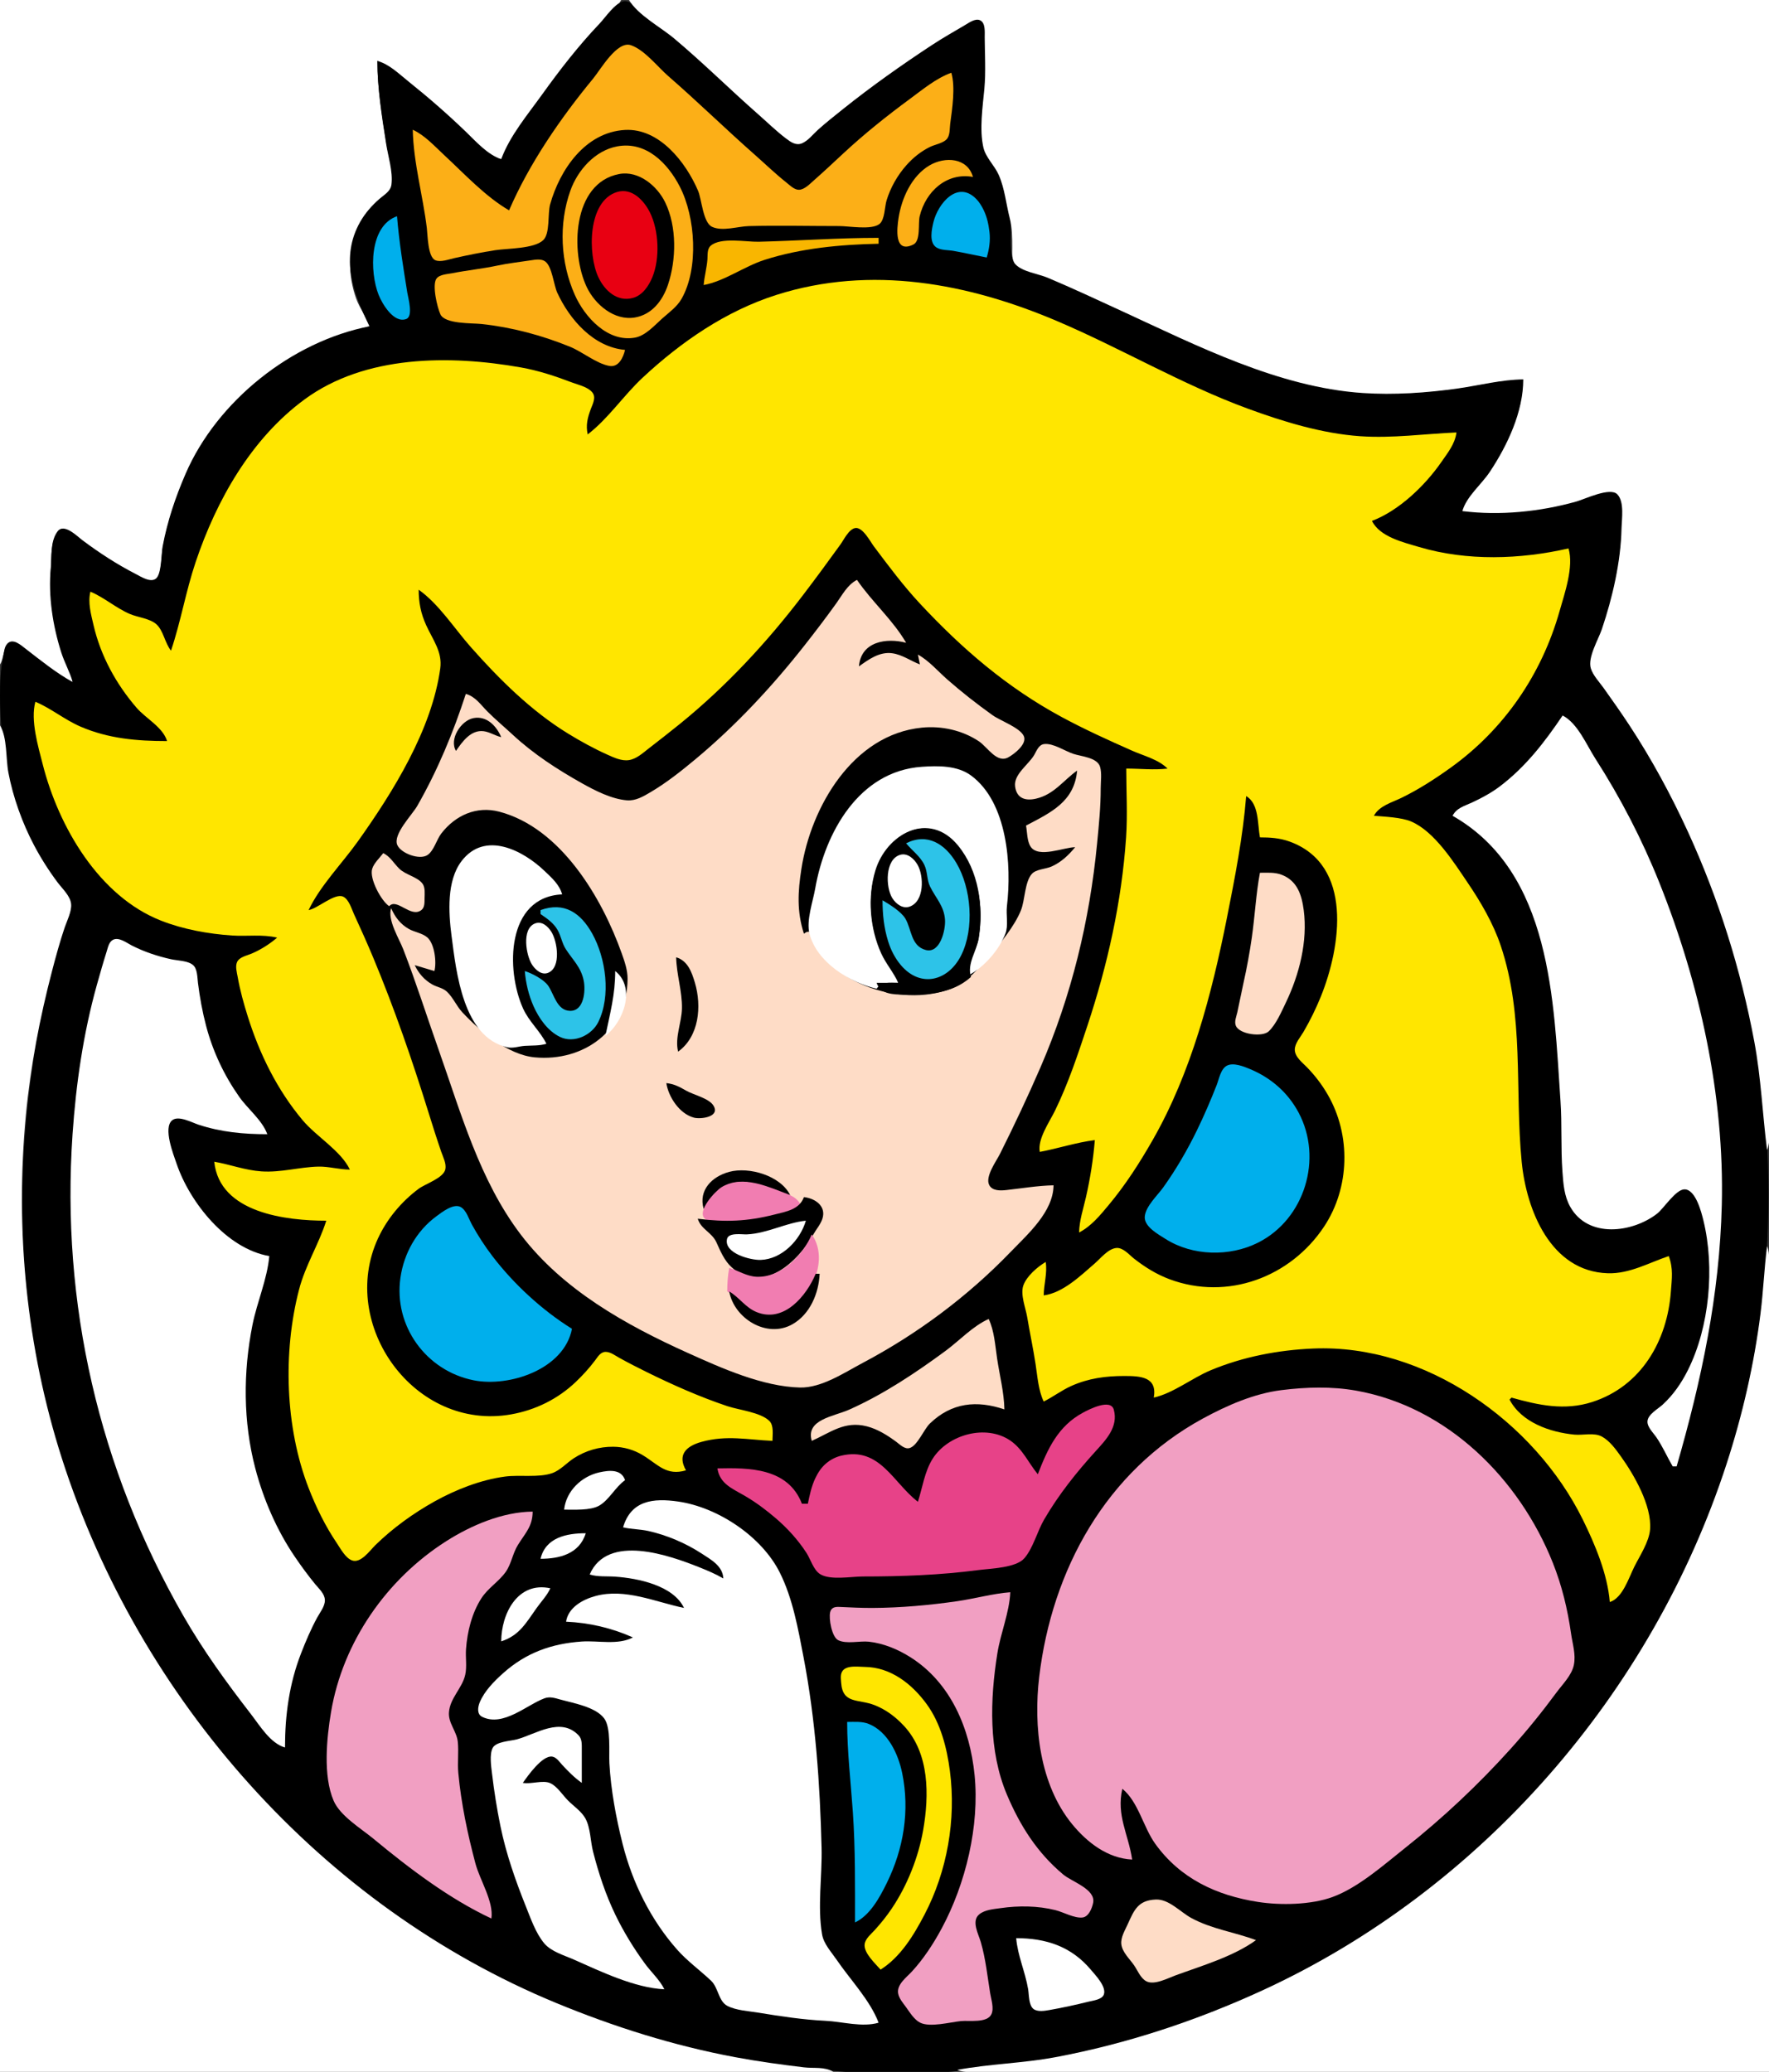 <?xml version="1.0" standalone="yes"?>
<svg xmlns="http://www.w3.org/2000/svg" width="900" height="1054">
<rect width="100%" height="100%" fill="#333333" stroke="none"/>
<path style="fill:#ffffff; stroke:none;" d="M0 0L0 338C2.067 334.979 1.492 328.907 4.943 327.022C7.851 325.434 11.993 330.007 14 331.601C21 337.162 28.579 343.808 37 347C35.829 340.431 32.15 334.448 30.297 328C26.652 315.315 25.029 302.112 25.91 289C26.276 283.558 25.574 274.711 29.843 270.451C33.193 267.11 39.397 273.682 42 275.626C50.502 281.974 59.494 287.741 69 292.478C71.548 293.749 76.563 296.921 79.397 294.929C82.165 292.983 82.107 282.363 82.739 279C85.278 265.49 89.422 252.442 95.32 240C113.043 202.616 148.654 176.288 188 166C186.36 161.044 183.026 156.947 181.24 152C176.987 140.217 176.758 126.308 182.634 115C185.202 110.059 188.93 105.863 192.997 102.104C195.253 100.019 198.763 98.148 199.397 94.896C200.625 88.593 197.606 79.326 196.59 73C194.375 59.213 192.009 44.974 192 31C197.55 33.473 202.265 37.818 207 41.6C216.305 49.033 225.281 56.981 234 65.09C240.032 70.699 246.638 79.313 255 81C264.89 62.223 278.346 44.102 292.131 28C296.415 22.997 300.497 17.772 305.039 13C308.874 8.97 313.524 5.037 316 0L0 0z"/>
<path style="fill:#000000; stroke:none;" d="M255 81C247.997 78.619 242.248 72.068 237 67.011C227.779 58.125 218.005 49.593 208 41.6C203.116 37.699 198.106 32.663 192 31C192.002 45.018 194.278 59.159 196.424 73C197.41 79.358 200.022 87.556 199.138 93.957C198.656 97.452 195.423 99.079 192.997 101.209C189.142 104.594 185.697 108.516 183.174 113C173.008 131.071 179.684 149.208 188 166C148.519 173.683 110.456 203.963 94.428 241C89.217 253.043 85.165 265.092 82.739 278C82.044 281.7 82.237 291.879 79.397 294.292C76.616 296.655 71.57 293.291 69 291.972C59.488 287.09 50.551 281.273 42 274.873C39.201 272.779 32.564 265.948 29.279 270.336C25.477 275.415 26.388 283.119 25.83 289C24.484 303.196 26.842 318.389 31.194 332C32.835 337.129 35.514 341.838 37 347C28.419 342.223 20.753 335.995 13 330.015C10.66 328.21 6.59 324.473 3.742 327.426C2.109 329.119 2.11 331.845 1.64 334C0.158 340.803 0 347.033 0 354C0 380.567 5.259 409.561 18.425 433C21.751 438.921 25.299 444.564 29.375 450C31.555 452.907 35.175 456.242 35.664 460C36.408 465.724 31.899 473.544 30.294 479C26.332 492.467 22.534 506.172 20.084 520C12.183 564.602 8.866 608.837 13.17 654C22.779 754.841 69.614 853.992 142.015 924.961C202.98 984.72 280.271 1027.36 364 1044.71C402.833 1052.76 444.314 1057.1 484 1053.91C538.928 1049.49 594.028 1035.82 644 1012.22C776.715 949.531 873.302 821.455 894.728 676C906.501 596.081 897.899 510.499 864.908 436C854.975 413.568 843.881 391.854 830.936 371C826.47 363.806 821.466 356.909 816.576 350C814.302 346.788 810.613 343.127 809.518 339.286C808.077 334.23 813.725 324.875 815.329 320C820.689 303.718 824.916 285.206 824.999 268C825.021 263.496 826.557 255.016 823.258 251.408C819.421 247.212 806.605 253.556 802 254.86C783.039 260.226 763.522 261.541 744 260C747.093 253.359 753.208 248.115 757.329 242C766.912 227.776 774.988 210.399 775 193C763.662 193.031 752.217 195.966 741 197.572C725.779 199.751 709.38 200.965 694 199.911C651.529 196.999 609.995 175.889 572 158.374C559.046 152.403 546.191 146.296 533 140.861C528.208 138.887 519.989 137.874 516.603 133.698C512.413 128.529 515.372 116.493 513.714 110C511.855 102.716 511.167 94.92 508.123 88C506.006 83.186 501.464 79.142 500.303 74C498.002 63.808 500.874 52.263 500.996 42C501.091 34.004 501.041 25.996 500.999 18C500.986 15.584 501.539 10.756 498.566 9.733C496.122 8.892 493.005 11.004 491 12.146C485.63 15.203 480.212 18.377 475 21.695C457.667 32.731 440.983 44.904 425 57.803C420.91 61.104 416.839 64.444 413 68.035C411.091 69.82 408.85 72.708 406 72.833C403.705 72.933 401.672 71.051 400 69.734C395.597 66.264 391.5 62.434 387.285 58.745C370.997 44.489 355.771 29.171 339 15.424C334.108 11.415 329.18 7.413 324.039 3.725C322.159 2.376 319.763 0.119 317.236 0.644C312.825 1.56 307.964 8.93 305.039 12C294.454 23.109 284.79 35.537 275.86 48C268.522 58.24 259.339 69.08 255 81z"/>
<path style="fill:#ffffff; stroke:none;" d="M320 0C324.709 7.783 336.002 13.716 343 19.59C357.668 31.901 371.209 45.371 385.576 58C390.356 62.202 394.911 66.689 400 70.532C402.347 72.304 404.971 74.18 408 72.914C411.129 71.607 413.536 68.391 416 66.17C420.176 62.407 424.612 58.91 429 55.4C443.445 43.845 458.55 33.171 474 23.003C479.516 19.373 485.312 16.09 491 12.735C492.961 11.579 496.149 9.229 498.566 10.292C501.492 11.577 500.986 16.453 500.999 19C501.044 27.571 501.642 36.466 500.83 45C499.951 54.239 498.235 65.84 500.303 75C501.464 80.142 506.006 84.186 508.123 89C511.167 95.92 511.855 103.716 513.714 111C514.988 115.988 514.99 120.891 515 126C515.006 128.75 514.584 132.241 516.603 134.44C520.128 138.277 528.293 139.295 533 141.284C545.809 146.696 558.372 152.553 571 158.374C608.995 175.889 650.529 196.999 693 199.911C709.042 201.01 726.122 199.846 742 197.572C752.862 196.016 764.027 193.091 775 193C774.954 209.521 766.975 226.447 757.996 240C753.711 246.469 746.091 252.548 744 260C763.021 262.404 783.549 260.342 802 255.14C806.401 253.9 819.203 247.643 822.852 251.492C826.527 255.368 825.105 264.114 824.985 269C824.571 285.904 820.379 304.034 814.996 320C813.223 325.26 807.656 334.49 809.349 340C810.46 343.618 813.691 346.962 815.859 350C820.327 356.264 824.767 362.572 828.997 369C840.24 386.083 850.158 404.414 858.691 423C874.36 457.129 885.638 493.099 892.54 530C895.957 548.268 896.683 566.668 899 585C901.085 580.031 900 573.35 900 568L900 534L900 415L900 0L320 0z"/>
<path style="fill:#fcaf17; stroke:none;" d="M259 107C246.992 100.059 236.164 88.33 226 78.911C221.035 74.31 216.194 68.872 210 66C210.346 82.749 215.138 99.422 217.155 116C217.6 119.655 217.633 130.66 221.434 132.357C224.113 133.553 228.315 131.953 231 131.349C237.922 129.794 244.987 128.36 252 127.275C258.206 126.314 271.743 126.62 276.397 122.146C279.954 118.726 278.561 108.693 279.877 104C284.84 86.291 297.775 67.207 318 66.108C335.516 65.156 349.01 82.706 355.127 97C357.04 101.469 357.639 113.241 362.279 115.397C367.576 117.858 375.444 115.151 381 115.015C396.314 114.64 411.681 115 427 115C431.944 115 443.358 117.115 447.4 113.972C450.201 111.795 450.058 105.216 451.039 102C453.052 95.408 456.602 89.154 461.184 84.004C464.547 80.223 468.47 77.077 473 74.81C475.544 73.537 479.29 73.007 481.397 71.066C483.441 69.182 483.086 65.534 483.424 63C484.441 55.38 486.148 44.337 484 37C476.2 39.856 469.626 45.392 463 50.265C451.237 58.918 439.702 68.138 429 78.09C424.031 82.71 419.099 87.349 414 91.83C412.061 93.534 409.23 96.545 406.424 96.545C404.038 96.545 401.742 94.166 400.011 92.792C394.443 88.371 389.329 83.412 384 78.715C369.134 65.609 354.951 51.727 340 38.718C334.527 33.956 327.946 25.393 321 22.997C313.943 20.562 305.514 35.443 301.75 40C285.311 59.904 269.257 83.197 259 107M314 74.468C302.713 76.582 293.887 86.579 290.181 97C284.146 113.974 285.124 133.565 292.439 150C297.486 161.339 309.178 174.222 323 171.771C328.463 170.802 333.016 165.486 337 161.95C340.443 158.893 344.464 156.068 346.772 151.996C355.595 136.43 353.833 110.473 345.89 95C339.743 83.024 328.707 71.712 314 74.468M495 90C492.208 80.145 480.789 79.558 473 84.086C463.836 89.413 458.66 100.912 457.134 111C456.349 116.194 454.786 129.25 464.682 124.397C468.523 122.513 467.009 113.647 467.9 110C470.991 97.337 481.64 87.63 495 90z"/>
<path style="fill:#000000; stroke:none;" d="M315 88.533C291.03 93.108 290.219 128.568 298.493 146C302.71 154.884 312.476 163.278 323 161.517C331.674 160.065 337.125 152.916 339.794 145C344.128 132.144 344.43 115.406 338.446 103C334.41 94.633 324.95 86.634 315 88.533z"/>
<path style="fill:#e80012; stroke:none;" d="M314.001 97.657C298.805 102.237 299.025 129.49 304.414 141C307.603 147.813 313.978 153.758 321.999 151.566C326.899 150.228 330.076 145.454 331.906 141C335.814 131.489 335.229 117.182 330.622 108C327.586 101.951 321.473 95.404 314.001 97.657z"/>
<path style="fill:#00afec; stroke:none;" d="M502 131C503.272 126.815 503.932 122.374 503.406 118C502.943 114.154 502.188 110.518 500.506 107C499.506 104.908 498.299 102.883 496.671 101.214C487.168 91.471 477.187 103.586 474.9 113C474.022 116.614 472.583 123.32 476.318 125.821C478.676 127.399 482.292 127.135 485 127.615C490.687 128.622 496.33 129.9 502 131M202 110C187.748 114.95 188.015 138.379 192.63 150C194.413 154.489 200.339 164.639 206.667 162.292C210.325 160.935 207.702 151.809 207.246 149C205.167 136.18 203.023 122.941 202 110z"/>
<path style="fill:#f9b600; stroke:none;" d="M358 145C368.515 143.102 378.624 135.515 389 132.194C407.595 126.244 427.598 124.4 447 124L447 121C426.589 121 406.347 122.487 386 122.985C379.697 123.14 366.749 120.556 361.603 124.988C359.648 126.673 360.089 129.699 359.911 132C359.573 136.379 358.349 140.618 358 145z"/>
<path style="fill:#fcaf17; stroke:none;" d="M318 178C302.03 176.597 289.907 162.705 283.556 149C281.677 144.947 280.953 135.713 277.411 133.028C275.422 131.52 272.264 132.091 270 132.439C264.35 133.308 258.582 133.924 253 135.116C245.422 136.734 237.623 137.497 230 139.001C227.649 139.465 223.613 139.604 222.067 141.738C219.711 144.992 222.486 156.428 224.029 159.852C226.317 164.929 239.997 164.298 245 164.834C260.363 166.481 275.689 170.576 290 176.403C296.289 178.964 303.456 184.982 309.996 186.15C314.816 187.01 317.105 181.762 318 178z"/>
<path style="fill:#ffe600; stroke:none;" d="M299 221C297.966 216.244 298.918 212.51 300.611 208C301.58 205.42 303.387 202.157 301.353 199.638C299.061 196.798 294.254 195.814 291 194.576C282.521 191.348 273.963 188.511 265 186.924C228.838 180.517 185.795 180.548 155 203.155C127.779 223.139 110.118 254.467 99.516 286C94.545 300.785 91.989 316.226 87 331C83.873 327.122 83.127 320.768 79.57 317.588C76.21 314.583 70.092 314.097 66 312.323C58.917 309.253 53.041 303.961 46 301C44.608 306.509 46.318 312.535 47.58 318C51.183 333.609 59.025 347.91 69.428 359.999C74.184 365.526 82.834 369.891 85 377C69.76 377 55.211 375.791 41 369.664C32.909 366.175 26.006 360.368 18 357C15.414 366.405 19.409 379.714 21.779 389C29.846 420.609 50.343 455.988 82 468.385C93.335 472.824 105.883 475.081 118 475.911C125.683 476.437 133.445 475.201 141 477C137.023 480.381 132.804 483.051 128 485.127C125.615 486.158 121.815 486.803 120.618 489.419C119.596 491.654 120.523 494.714 120.924 497C122.111 503.777 123.966 510.442 126.025 517C132.06 536.221 140.992 554.417 153.989 569.907C160.959 578.214 173.421 585.384 178 595C172.615 594.999 167.247 593.365 162 593.485C152.278 593.706 142.906 596.589 133 595.911C124.594 595.335 117.142 592.401 109 591C111.683 617.189 145.821 621 166 621C162.218 632.951 155.376 643.621 152.155 656C143.866 687.853 145.059 726.222 157.011 757C160.793 766.741 165.484 776.335 171.345 785C173.261 787.832 175.694 792.562 179.09 793.824C183.564 795.487 188.297 788.65 191 786.015C199.868 777.369 210.191 769.892 221 763.862C231.824 757.824 244.646 752.785 257 751.159C264.338 750.193 274.15 751.844 281 749.401C285.12 747.931 288.355 744.143 292 741.8C298.008 737.938 304.879 735.943 312 736.005C317.299 736.05 322.452 737.517 327 740.283C334.863 745.066 339.006 750.953 349 748C344.575 740.221 348.848 735.734 357 733.49C369.771 729.974 380.291 732.446 393 733C393 729.92 393.818 725.221 391.397 722.843C386.92 718.447 375.887 717.312 370 715.333C355.977 710.617 342.261 704.533 329 697.997C324.279 695.67 319.601 693.274 315 690.717C312.97 689.589 310.536 687.718 308.104 687.736C305.53 687.756 304.159 690.205 302.795 692.019C299.828 695.963 296.569 699.548 293 702.961C283.854 711.704 272.448 717.337 260 719.536C210.904 728.212 172.037 673.96 192.309 630C196.881 620.087 204.239 611.278 213 604.761C216.435 602.206 225.686 599.319 226.589 594.787C227.163 591.902 225.416 588.646 224.505 586C222.223 579.372 220.104 572.693 218.024 566C209.709 539.243 200.596 512.861 189.81 487C186.721 479.592 183.429 472.294 180.08 465C178.85 462.321 177.499 457.527 174.61 456.161C170.324 454.135 161.755 462.142 157 463C162.935 450.524 174.047 439.296 182.09 428C199.973 402.886 219.735 371.174 223.992 340C225.141 331.588 220.14 325.392 216.792 318C214.096 312.048 213.004 306.486 213 300C223.34 307.344 231.124 319.682 239.514 329.17C254.001 345.552 270.267 361.706 289 373.189C295.433 377.132 302.111 380.816 309 383.905C312.337 385.401 316.239 387.269 320 386.681C323.845 386.08 327.035 383.091 330 380.793C335.371 376.63 340.722 372.48 346 368.196C369.423 349.187 390.048 326.957 408.346 303C414.881 294.444 421.272 285.729 427.576 277C429.304 274.607 431.879 269.136 435.134 268.631C438.925 268.044 442.753 275.506 444.627 278C452.056 287.89 459.539 297.945 467.975 307C489.421 330.019 512.179 349.643 540 364.691C551.711 371.026 563.838 376.526 576 381.908C581.983 384.556 589.32 386.31 594 391C587.038 391.822 580.02 391 573 391C573 402.593 573.703 414.435 572.911 426C570.662 458.829 563.521 490.809 553.167 522C548.359 536.481 543.456 551.272 536.755 565C533.879 570.892 527.779 579.472 529 586C538.243 584.278 547.798 581.127 557 580C556.236 589.675 554.642 599.537 552.501 609C551.138 615.021 549.132 620.785 549 627C555.211 623.778 559.651 618.306 564.08 613C572.646 602.739 579.794 591.587 586.421 580C606.097 545.603 616.532 505.581 624.2 467C628.24 446.675 632.366 425.676 634 405C640.624 408.83 639.746 419.247 641 426C646.198 426.003 651.055 426.31 656 428.09C688.68 439.853 682.23 481.684 671.986 507C669.477 513.201 666.507 519.221 663.138 525C661.607 527.626 658.726 530.799 658.737 534C658.749 537.693 662.661 540.598 664.986 543C669.124 547.273 672.604 551.842 675.572 557C687.376 577.52 686.77 604.217 673.644 624C656.503 649.836 624.407 661.759 595 650.771C588.415 648.31 582.527 644.649 577 640.332C574.52 638.395 571.467 634.619 568 634.882C563.838 635.198 559.931 640.182 557 642.718C549.778 648.966 540.823 657.714 531 659C531.047 653.333 532.937 647.559 532 642C527.801 644.494 522.252 649.247 520.618 654C519.035 658.606 521.804 665.338 522.586 670C523.931 678.009 525.643 685.98 526.866 694C527.809 700.185 528.289 707.368 531 713C535.816 710.605 540.061 707.318 545 705.095C553.703 701.178 562.553 699.996 572 700C580.44 700.003 588.827 700.494 587 711C597.097 708.69 606.373 701.075 616 697.062C632.437 690.21 650.284 686.808 668 686.039C724.982 683.566 780.806 723.424 805.244 773C811.508 785.709 817.836 800.746 819 815C825.52 812.961 828.617 802.762 831.498 797C834.302 791.393 839.023 784.342 839.501 778C840.407 765.963 831.401 750.353 824.702 741C822.079 737.338 819.035 733.053 815 730.832C811.019 728.64 805.394 730.25 801 729.83C788.667 728.653 774.072 723.641 768 712L769 711C782.773 714.88 796.012 717.743 810 713.254C835.078 705.206 848.254 682.027 850.089 657C850.566 650.492 851.356 645.292 849 639C838.879 642.395 829.07 648.084 818 647.74C788.889 646.834 776.544 615.518 774.17 591C770.589 554.019 775.586 516.952 763.484 481C759.689 469.727 753.313 458.802 746.656 449C739.641 438.672 729.881 423.065 718 417.938C713.036 415.796 704.464 415.477 699 415C701.717 409.936 708.023 408.316 713 405.892C721.757 401.627 730.096 396.245 738 390.572C765.23 371.024 784.316 343.128 793.421 311C796.038 301.763 800.759 288.422 798 279C773.497 284.601 746.315 285.524 722 278.279C713.909 275.869 701.987 273.107 698 265C711.807 259.767 725.08 246.944 733.34 235C736.637 230.232 740.231 225.874 741 220C724.637 220.702 708.538 223.049 692 221.911C672.731 220.584 653.041 214.561 635 207.947C601.527 195.674 570.726 177.383 538 163.427C492.609 144.071 443.063 134.737 395 150.029C369.299 158.205 346.572 173.858 327 192.089C317.233 201.187 309.558 212.87 299 221z"/>
<path style="fill:#fedcc6; stroke:none;" d="M237 353C230.555 372.806 222.635 391.9 212.28 410C209.684 414.539 199.77 424.478 202.136 429.895C203.985 434.13 213.46 437.672 217.502 434.968C220.754 432.792 222.137 427.091 224.529 424.001C231.699 414.741 242.444 409.895 254 412.924C285.239 421.114 306.199 456.592 316.308 485C317.797 489.185 319.312 493.506 319.285 498C319.133 524.074 297.046 540.266 272 537.896C258.399 536.609 244.074 524.506 235.181 514.946C232.235 511.78 230.515 507.46 227.391 504.513C225.296 502.537 222.445 502.21 220 500.861C215.972 498.638 212.908 495.091 211 491L221 494C222.195 489.61 221.129 480.175 217.436 476.924C214.919 474.707 210.908 474.22 208.004 472.586C203.728 470.182 200.876 466.431 199 462C197.029 467.987 202.997 477.341 205.189 483C211.698 499.803 217.134 517.016 223.142 534C234.518 566.16 243.945 600.397 264.899 628C286.28 656.166 318.359 674.041 350 688.306C366.993 695.966 388.065 705.434 407 705.871C417.983 706.125 429.656 698.245 439 693.298C466.744 678.607 492.299 659.546 514.093 636.96C522.892 627.842 535.878 616.47 536 603C527.993 603.165 519.959 604.537 512 605.409C509.063 605.731 504.745 605.959 503.213 602.721C501.182 598.43 506.897 590.711 508.753 587C515.985 572.536 522.919 557.843 529.346 543C545.154 506.497 554.349 468.486 558.17 429C559.082 419.569 560 410.498 560 401C560 397.599 560.633 393.43 559.682 390.133C558.294 385.319 550.049 384.846 546 383.484C541.769 382.061 535.758 377.956 531.213 378.528C528.454 378.875 527.404 381.912 526.204 384.005C523.382 388.928 515.706 393.848 516.438 399.999C517.167 406.119 521.626 407.542 527 406.319C536.217 404.222 540.8 397.174 548 392C546.599 407.949 534.47 413.421 522 420C522.607 423.259 522.478 427.859 524.318 430.682C528.302 436.796 541.401 430.962 547 431C543.577 435.114 539.954 438.585 535 440.815C532.075 442.132 527.117 442.14 524.938 444.6C521.345 448.656 521.472 457.893 519.455 463C516.276 471.052 508.54 480.493 502.816 487C498.232 492.21 492.385 499.091 486 502.034C461.352 513.393 420.674 501.4 412 474C410.203 474 410.479 474.014 409 475C405.347 463.576 405.916 453.688 407.725 442C412.608 410.455 433.904 373.682 469 370.171C479.038 369.166 489.569 371.5 498 377.105C502.396 380.027 507.116 388.491 512.989 385.279C515.929 383.671 522.785 378.44 520.839 374.387C518.782 370.105 508.898 366.639 505 363.859C497.057 358.193 489.343 352.144 482 345.714C477.117 341.438 472.71 336.167 467 333L468 338C463.285 336.226 459.105 333.066 454 332.34C447.475 331.413 442.022 335.435 437 339C438.039 326.211 451.15 324.394 461 327C454.327 315.457 443.572 306.096 436 295C431.115 297.496 428.559 302.628 425.421 307C420.311 314.118 414.988 321.104 409.576 327.996C393.029 349.069 374.574 368.914 354 386.08C346.711 392.162 339.189 398.144 331 402.985C327.351 405.143 323.391 407.501 319 407.149C311.163 406.521 302.734 402.204 296 398.424C283.595 391.459 271.475 383.615 261 373.911C256.699 369.927 252.159 366.128 248.015 361.985C244.469 358.442 241.952 354.419 237 353z"/>
<path style="fill:#ffffff; stroke:none;" d="M466 332L467 333L466 332M795 364C785.861 377.546 776.149 390.165 763 400.1C758.662 403.378 753.912 405.913 749 408.218C744.947 410.121 741.205 410.901 739 415C789.467 443.755 790.446 509.415 793.911 560C794.731 571.982 794.032 584.012 794.911 596C795.367 602.221 795.753 608.409 798.905 613.985C808.001 630.075 830.439 627.149 843 617.471C846.49 614.782 852.525 605.056 857.024 605.056C862.696 605.056 865.635 616.778 866.661 621C872.451 644.835 869.747 675.009 858.752 697C855.469 703.565 851.341 709.573 845.911 714.572C843.583 716.715 838.34 719.539 838.167 723.089C838.027 725.968 841.044 728.817 842.561 731C845.851 735.736 848.103 741.036 851 746L853 746C865.679 702.173 874.864 658.763 875.985 613C877.349 557.33 864.801 500.493 844.2 449C835.438 427.1 824.442 405.833 811.692 386C807.17 378.966 802.635 367.901 795 364z"/>
<path style="fill:#000000; stroke:none;" d="M232 382C235.17 377.372 239.51 371.204 246 371.977C249.086 372.344 251.948 374.302 255 375C252.629 369.417 247.728 364.088 241.004 365.294C234.531 366.455 228.372 376.131 232 382z"/>
<path style="fill:#ffffff; stroke:none;" d="M0 369L0 1054L424 1054C419.402 1051.25 414.139 1052.33 409 1051.71C397.317 1050.32 385.565 1048.7 374 1046.54C342.721 1040.69 312.395 1031.12 283 1018.99C163.492 969.679 70.727 864.412 31.505 742C13.489 685.773 7.569 625.613 13.17 567C15.526 542.336 20.238 517.949 26.471 494C28.396 486.607 30.426 479.251 32.833 472C34.019 468.428 36.486 463.827 36.191 460C35.874 455.88 31.73 452.141 29.375 449C24.858 442.977 20.837 436.662 17.319 430C11.345 418.684 6.627 405.592 4.261 393C2.897 385.744 3.757 375.272 0 369M446 503C448.48 499.175 452.808 500 457 500C455.413 494.173 450.827 489.537 448.312 484C442.901 472.08 441.512 457.626 445.018 445C449.786 427.826 467.712 412.792 483.91 427.326C488.053 431.043 491.115 435.99 493.444 441C498.825 452.572 500.076 465.537 497.689 478C496.517 484.122 491.796 489.765 493 496C500.701 492.005 508.359 483.189 511.494 475C513.137 470.709 511.752 465.524 512.286 461C514.743 440.158 512.595 408.141 493.996 394.499C487.011 389.376 477.258 389.521 469 390.089C436.914 392.299 419.718 423.66 414.75 452C413.566 458.756 410.114 468.255 411.84 475C415.578 489.612 432.322 499.834 446 503z"/>
<path style="fill:#000000; stroke:none;" d="M457 500L446 500C447.854 505.872 454.59 505.932 460 505.996C472.163 506.141 484.543 505.482 494 497C491.825 490.23 496.98 483.808 497.996 477C500.395 460.924 497.983 442.975 487.33 430.04C472.638 412.199 450.919 424.194 445.309 443C441.307 456.412 442.528 472.26 448.312 485C450.729 490.323 454.649 494.718 457 500z"/>
<path style="fill:#2dc3e8; stroke:none;" d="M461 429C464.027 432.755 468.146 435.543 470.276 440C471.958 443.519 471.491 447.547 473.175 451C476.101 456.999 480.344 460.86 480.787 468C481.102 473.081 478.319 485.203 470.997 483.288C463.363 481.291 463.832 472.675 460.581 467.274C458.438 463.714 452.554 460.099 449 458C449.001 465.216 449.71 472.08 451.888 479C453.263 483.369 455.356 487.476 458.329 490.985C468.317 502.776 482.45 499.109 489.008 486C495.817 472.387 494.202 451.891 486.546 439C480.786 429.301 471.798 423.582 461 429z"/>
<path style="fill:#ffffff; stroke:none;" d="M278 531C274.824 524.539 269.141 519.768 266.095 513C257.307 493.471 257.558 456.3 286 455C284.583 449.951 280.732 446.603 277 443.039C265.967 432.502 246.657 422.518 234.8 438.093C227.194 448.086 228.196 464.279 229.718 476C232.132 494.581 235.548 527.585 258 532.763C261.015 533.458 263.989 532.244 267 532.053C270.82 531.811 274.298 532.094 278 531z"/>
<path style="fill:#fedcc6; stroke:none;" d="M195 434C193.161 436.426 190.27 439.049 189.353 442C187.814 446.949 193.956 458.349 198 461C201.928 456.617 208.941 467.184 214.397 462.968C216.143 461.62 215.962 458.959 215.995 456.999C216.034 454.703 216.405 451.534 214.972 449.56C212.474 446.12 206.306 445.072 203.104 441.895C200.241 439.054 198.635 435.882 195 434z"/>
<path style="fill:#ffffff; stroke:none;" d="M458.04 434.851C450.16 437.095 450.496 451.423 454.009 456.956C455.829 459.821 459.253 462.502 462.826 461.214C470.353 458.5 470.052 445.699 466.86 440.015C465.182 437.026 461.773 433.788 458.04 434.851z"/>
<path style="fill:#fedcc6; stroke:none;" d="M641 444C638.987 454.844 638.442 466.057 636.869 477C635.766 484.674 634.352 492.438 632.651 500C631.529 504.986 630.611 510.016 629.501 515C629.043 517.054 627.913 519.593 628.697 521.697C630.393 526.251 642.28 527.729 645.471 524.678C649.265 521.05 651.964 514.688 654.216 510C661.059 495.755 665.358 478.79 663.282 463C662.262 455.247 660.017 448.059 651.999 444.995C648.523 443.666 644.653 444 641 444z"/>
<path style="fill:#2dc3e8; stroke:none;" d="M275 463L275 465C278.354 467.312 281.592 469.482 283.673 473.093C285.448 476.175 285.92 479.85 287.84 482.83C291.51 488.53 295.62 491.985 296.992 499C297.949 503.898 297.222 514.416 289.996 514.248C283.21 514.091 281.855 505.528 278.775 501.302C276.522 498.211 270.581 495.114 267 494C267.49 500.153 268.981 506.35 271.5 512C274.233 518.132 278.77 524.588 285.004 527.557C292.064 530.92 301.102 526.595 304.366 519.985C310.925 506.702 308.305 487.581 301.334 475C295.41 464.308 286.968 458.638 275 463z"/>
<path style="fill:#ffffff; stroke:none;" d="M272.213 469.786C265.205 472.46 267.663 486.329 270.819 490.956C272.548 493.492 275.656 496.261 278.941 494.863C285.637 492.015 283.52 478.805 280.517 474.044C278.773 471.279 275.76 468.433 272.213 469.786M145 889C145 872.477 147.161 856.521 153.204 841C155.598 834.85 158.168 828.811 161.309 823C162.747 820.339 165.367 817.177 165.289 814C165.21 810.81 162.319 808.289 160.434 806C156.741 801.515 153.297 796.803 150.029 792C140.814 778.462 134.038 762.817 129.884 747C123.652 723.266 123.658 697.999 128.449 674C130.758 662.433 135.981 650.674 137 639C115.257 635.244 96.581 611.797 89.838 592C88.29 587.456 82.843 573.757 87.603 569.916C90.837 567.307 97.689 571.08 101 572.164C112.588 575.956 123.894 577 136 577C133.365 569.803 126.124 564.258 121.721 558C114.033 547.073 108.296 534.933 104.884 522C102.96 514.708 101.644 507.461 100.715 500C100.382 497.319 100.449 492.913 98.258 490.988C95.646 488.695 90.269 488.709 87 487.986C80.132 486.467 73.263 484.174 67 480.972C64.457 479.672 60.412 476.516 57.43 478.133C55.417 479.224 54.91 482.02 54.284 484.001C52.504 489.633 50.886 495.312 49.294 501C42.374 525.724 38.66 551.47 36.91 577C31.003 663.179 50.213 746.879 93.28 822C103.38 839.617 115.238 855.966 127.65 872C132.225 877.91 137.542 886.889 145 889z"/>
<path style="fill:#000000; stroke:none;" d="M344 487C344.18 495.706 347.114 504.307 346.946 513C346.806 520.244 343.215 527.93 345 535C355.68 527.295 357.082 511.947 353.561 500C351.935 494.482 349.876 488.729 344 487z"/>
<path style="fill:#ffffff; stroke:none;" d="M313 494C313 505.886 310.395 515.543 308 527C317.408 519.697 323.568 502.385 313 494z"/>
<path style="fill:#00afec; stroke:none;" d="M624.228 542.117C621.005 543.801 620.21 548.904 618.997 552C615.94 559.804 612.64 567.462 608.972 575C604.069 585.076 598.366 594.881 591.859 604C588.917 608.122 582.852 613.663 582.412 618.907C581.982 624.031 589.406 628.021 593.001 630.304C606.703 639.003 625.564 639.426 640 632.19C663.811 620.255 673.15 589.386 660.677 566C655.232 555.792 646.648 548.337 636 543.877C632.889 542.573 627.514 540.401 624.228 542.117z"/>
<path style="fill:#000000; stroke:none;" d="M339 551C340.108 558.1 345.667 566.575 353 568.566C356.457 569.505 366.62 568.259 362.953 562.404C360.609 558.661 352.759 556.984 349 554.797C345.657 552.853 342.862 551.419 339 551M358 615C361.176 611.648 363.139 607.404 367.015 604.652C378.528 596.477 390.497 605.536 402 608C397.17 598.116 381.154 593.412 371 596.159C362.197 598.54 355.257 605.448 358 615z"/>
<path style="fill:#f17db1; stroke:none;" d="M408 614C405.557 608.838 402.028 607.987 397 606.042C387.755 602.465 376.339 598.191 367.015 604.005C363.936 605.925 354.316 616.159 358.623 619.987C362.047 623.031 370.803 622.236 375 621.83C379.348 621.409 383.738 620.516 388 619.576C394.79 618.078 401.333 615.929 408 614z"/>
<path style="fill:#000000; stroke:none;" d="M409 609C406.723 615.332 399.979 616.352 394 617.873C380.147 621.396 369.053 621.785 355 620C356.595 625.387 362.165 626.886 364.489 632.015C366.52 636.496 368.489 641.252 372.185 644.66C387.849 659.102 406.293 641.539 413.795 628C415.256 625.363 417.482 622.891 418.407 620C420.493 613.486 414.599 609.624 409 609z"/>
<path style="fill:#00afec; stroke:none;" d="M291 676C275.783 666.524 261.368 653.231 250.503 639C246.673 633.983 243.142 628.527 240.095 623C238.603 620.294 237.273 615.702 234.446 614.082C230.768 611.974 224.791 616.707 222 618.764C211.834 626.256 205.509 637.645 203.729 650C200.196 674.533 216.775 697.377 241 702.192C259.213 705.812 287.023 696.555 291 676z"/>
<path style="fill:#ffffff; stroke:none;" d="M410 621C399.823 622.02 390.401 627.488 380 627.961C377.527 628.073 370.634 626.858 369.882 630.317C368.27 637.734 382.045 641.132 387 640.956C397.833 640.571 407.075 630.942 410 621z"/>
<path style="fill:#f17db1; stroke:none;" d="M413 628C408.441 638.564 397.524 649.99 385 649.526C379.993 649.341 375.66 646.446 371 645C370.251 649.036 370.003 652.899 370 657C377.92 661.243 381.601 669.39 392 668.895C409.323 668.071 423.558 642.819 413 628z"/>
<path style="fill:#ffffff; stroke:none;" d="M899 634C897.573 645.29 897.125 656.674 895.715 668C892.484 693.97 886.438 720.128 878.33 745C840.389 861.385 753.663 961.427 642 1012.69C608.558 1028.04 573.201 1039.76 537 1046.54C520.456 1049.64 503.444 1049.95 487 1053C490.959 1054.66 495.74 1054 500 1054L524 1054L608 1054L900 1054L900 757L900 671L900 647C900 642.74 900.661 637.958 899 634z"/>
<path style="fill:#000000; stroke:none;" d="M415 648C410.25 659.349 398.833 673.101 385 667.518C379.217 665.183 376.135 659.999 371 657C373.469 670.681 390.002 680.999 403 673.772C412.092 668.716 416.566 657.945 417 648L415 648z"/>
<path style="fill:#fedcc6; stroke:none;" d="M413 733C422.603 728.748 429.678 722.708 441 725.61C446.519 727.024 451.468 730.158 456 733.498C457.834 734.849 460.244 737.416 462.787 736.655C466.776 735.461 470.055 727.094 473.09 724.174C484.235 713.45 496.984 712.268 511 717C510.82 708.275 508.544 699.616 507.272 691C506.314 684.514 505.842 676.904 503 671C494.882 674.618 488.153 681.998 481 687.265C465.749 698.496 449.347 709.413 432 717.139C424.174 720.625 409.815 722.105 413 733z"/>
<path style="fill:#f19fc2; stroke:none;" d="M576 946C574.049 932.971 567.894 923.593 571 910C579.1 916.523 581.661 929.54 587.746 938C600.477 955.698 618.924 964.277 640 967.561C651.479 969.349 667.011 969.079 678 965.035C691.195 960.178 704.092 948.646 715 939.997C734.234 924.746 752.075 907.943 768.513 889.714C776.797 880.528 784.543 870.955 791.884 861C794.994 856.783 799.639 852.282 800.721 847C801.817 841.655 800.03 836.247 799.286 831C797.53 818.624 794.641 806.638 790 795C773.004 752.381 736.472 715.75 690 707.464C677.533 705.241 664.511 705.625 652 707.184C638.005 708.927 624.268 714.955 612 721.63C562.607 748.505 535.218 798.624 528.714 853C525.709 878.134 528.897 907.759 545.465 928C553.093 937.32 563.576 945.432 576 946z"/>
<path style="fill:#e74288; stroke:none;" d="M528 750C523.283 744.264 520.322 737.164 513.996 732.85C501.585 724.388 482.363 729.77 474.559 742.004C470.403 748.519 469.323 756.734 467 764C454.337 754.286 447.616 735.857 428 740.532C425.176 741.205 422.548 742.578 420.329 744.443C417.886 746.497 416.155 749.154 414.796 752.015C412.854 756.101 411.91 760.593 411 765L408 765C400.897 746.666 381.151 746.667 365 747C366.159 754.915 372.75 757.351 379 761.012C384.69 764.344 389.832 768.21 394.83 772.501C400.69 777.531 406.097 783.505 410.301 790C412.411 793.259 413.87 798.711 417.275 800.821C422.447 804.027 433.094 802 439 802C458.76 802 478.392 801.289 498 798.711C504.12 797.906 516.954 797.632 521.185 792.686C525.685 787.426 527.714 779.024 531.228 773C538.635 760.302 547.638 749.029 557.486 738.184C562.672 732.473 569.041 725.888 566.667 717.152C565.084 711.324 554.158 716.949 551 718.644C538.254 725.485 532.938 737.199 528 750z"/>
<path style="fill:#ffffff; stroke:none;" d="M287 768C292.024 767.986 300.381 768.493 304.816 765.972C309.909 763.077 313.031 756.502 318 753C316.134 747.322 310.001 747.915 305 749.015C295.854 751.028 288.032 758.498 287 768M317 777C321.301 778.024 325.691 777.911 330 778.888C339.444 781.029 348.893 785.069 357 790.345C361.871 793.515 367.732 796.708 368 803C364.144 800.758 360.138 799.056 356 797.4C340.7 791.274 309.102 779.949 300 801C304.318 802.276 308.549 801.778 313 802.089C324.574 802.901 342.545 806.552 348 818C333.502 815 318.059 807.849 303 811.927C296.434 813.706 289.046 817.798 288 825C299.766 825.505 311.279 828.217 322 833C314.456 837.026 304.331 834.519 296 835.089C280.626 836.142 267.602 840.797 256 851.174C251.44 855.252 246.468 860.242 244.086 866C243.095 868.396 242.492 872.003 245.318 873.397C256.017 878.673 268.001 867.298 277 863.975C279.736 862.964 282.321 863.833 285 864.579C291.694 866.443 303.002 868.316 307.397 874.213C310.928 878.952 309.709 891.135 310.035 897C310.794 910.624 313.427 924.783 316.745 938C321.68 957.656 331.074 976.706 344.576 991.907C349.784 997.77 356.136 1002.3 361.786 1007.67C365.538 1011.23 365.486 1018.12 370.133 1020.49C374.711 1022.81 380.994 1023.09 386 1023.92C397.212 1025.77 408.653 1027.49 420 1028.04C428.586 1028.46 438.666 1031.46 447 1029C442.664 1017.56 432.541 1007.11 425.656 997C422.909 992.965 419.069 988.962 418.225 984C415.837 969.976 418.334 954.226 417.985 940C417.193 907.68 414.906 874.836 408.803 843C406.05 828.636 403.331 813.193 396.73 800C387.531 781.616 365.207 766.776 345 763.87C332.482 762.071 321.063 763.193 317 777z"/>
<path style="fill:#f19fc2; stroke:none;" d="M250 976C251.256 967.384 244.126 956.448 241.884 948C237.85 932.796 234.664 917.693 233.17 902C232.664 896.69 233.456 891.298 232.892 886C232.325 880.674 227.951 876.521 228.419 871C229.038 863.686 235.189 858.816 236.698 852C237.622 847.822 236.792 843.249 237.09 839C237.709 830.16 240.094 820.482 244.966 813C248.314 807.858 253.747 804.623 257.262 799.714C260.105 795.743 260.832 790.259 263.468 786C267.278 779.843 270.931 776.573 271 769C255.718 769.126 239.71 775.963 227 784.054C196.61 803.399 174.381 835.427 168.414 871C166.196 884.217 164.287 903.302 169.703 916C173.048 923.842 183.568 930.097 190.004 935.424C208.12 950.422 228.599 966.008 250 976z"/>
<path style="fill:#ffffff; stroke:none;" d="M275 793C284.567 793 294.786 790.547 298 780C288.29 780.006 277.586 782.128 275 793M255 835C264.248 832.053 267.751 825.43 273.04 818C275.446 814.62 278.251 811.773 280 808C263.282 804.389 255.038 821.066 255 835z"/>
<path style="fill:#f19fc2; stroke:none;" d="M514 810C504.949 810.72 495.998 813.269 487 814.572C472.908 816.612 458.221 817.931 444 817.999C438.298 818.027 432.695 817.745 427.019 817.483C424.829 817.382 422.944 817.748 422.357 820.149C421.561 823.407 423.179 832.756 426.433 834.397C430.6 836.497 437.427 834.684 442 835.174C449.397 835.966 456.738 839.019 463 842.951C483.8 856.014 493.472 879.427 495.829 903C498.413 928.834 491.331 958.263 479.113 981C474.949 988.75 469.878 996.523 463.91 1003C461.238 1005.9 456.237 1009.5 456.931 1014C457.333 1016.6 459.386 1018.95 460.885 1021C462.875 1023.72 464.996 1027.37 468.09 1028.96C473.12 1031.54 483.489 1028.69 489 1028.17C493.051 1027.78 502.237 1029.29 504.393 1024.69C505.816 1021.65 504.259 1017.12 503.754 1014C502.334 1005.23 501.49 996.594 498.999 988C497.807 983.888 494.031 977.226 498.238 973.843C501.143 971.508 505.47 971.238 509 970.729C518.191 969.405 527.956 969.479 537 971.745C541.003 972.749 546.682 975.99 550.787 975.472C553.922 975.077 555.614 970.687 556.153 968.005C557.534 961.133 545.351 957.299 541 953.674C527.712 942.605 518.94 928.744 512.284 913C502.834 890.649 503.666 864.479 507.438 841C509.095 830.69 513.525 820.392 514 810z"/>
<path style="fill:#ffe600; stroke:none;" d="M448 1002C458.203 995.565 464.886 984.475 470.363 974C481.91 951.913 486.491 925.697 483.282 901C481.75 889.213 478.614 876.776 471.51 867C464.022 856.696 453.209 848.166 440 848.004C436.005 847.955 428.696 846.666 427.858 852.059C427.66 853.333 427.852 854.723 427.941 856C428.712 867.055 436.668 864.178 445 867.464C450.794 869.75 455.686 873.463 459.907 878.004C472.95 892.038 472.752 913.346 469.679 931C467.251 944.948 461.543 959.273 453.642 971C451.025 974.884 448.066 978.54 444.915 982C443.117 983.975 440.31 986.179 439.907 989C439.271 993.448 445.355 998.943 448 1002z"/>
<path style="fill:#00afec; stroke:none;" d="M431 876C431.01 891.279 432.867 906.763 433.91 922C435.182 940.56 435 959.38 435 978C442.615 974.419 447.523 965.33 451.136 958C459.763 940.498 462.926 921.129 458.996 902C457.018 892.37 451.758 880.96 442 877.009C438.567 875.619 434.626 876 431 876z"/>
<path style="fill:#ffffff; stroke:none;" d="M338 1012C335.641 1007.2 331.325 1003.32 328.155 999C322.421 991.183 317.248 982.734 313.029 974C308.098 963.794 304.539 952.958 301.731 942C300.385 936.745 300.443 929.855 297.825 925.089C295.852 921.5 291.863 918.856 289.004 915.996C286.275 913.266 283.495 908.736 279.91 907.121C276.198 905.449 270.277 907.758 266 907C268.545 903.387 275.874 892.921 280.91 893.631C283.139 893.945 284.769 896.498 286.17 898.005C289.232 901.302 292.324 904.41 296 907L295.999 890.001C295.982 887.557 296.211 884.769 294.397 882.853C285.28 873.226 272.7 882.19 263 884.848C259.712 885.749 252.27 885.909 250.603 889.317C249.001 892.595 249.866 898.492 250.285 902C251.369 911.063 252.773 920.059 254.601 929C257.476 943.06 262.268 956.709 267.6 970C270.063 976.139 272.609 983.543 276.915 988.66C280.443 992.852 287.114 994.745 292 996.908C305.644 1002.95 322.963 1011.31 338 1012z"/>
<path style="fill:#fedcc6; stroke:none;" d="M639 987C627.99 982.846 616.537 981.441 606 975.688C600.448 972.656 594.672 966.04 588 966.34C579.028 966.744 577.046 971.559 573.694 979C572.329 982.032 570.138 985.535 570.488 989C570.913 993.195 574.872 996.661 577.11 1000C578.846 1002.59 580.318 1006.41 583.21 1007.93C587.24 1010.06 594.135 1006.36 598 1004.95C611.349 1000.05 627.417 995.383 639 987z"/>
<path style="fill:#ffffff; stroke:none;" d="M517 986C517.722 994.83 521.626 1003.22 523.08 1012C523.545 1014.81 523.333 1020.03 525.742 1021.97C527.828 1023.65 531.603 1022.96 534 1022.54C540.678 1021.37 547.418 1019.88 554 1018.26C556.258 1017.7 560.637 1017.24 561.582 1014.69C563.056 1010.71 557.273 1004.79 555.011 1002.09C544.978 990.135 532.097 986 517 986z"/>
</svg>
